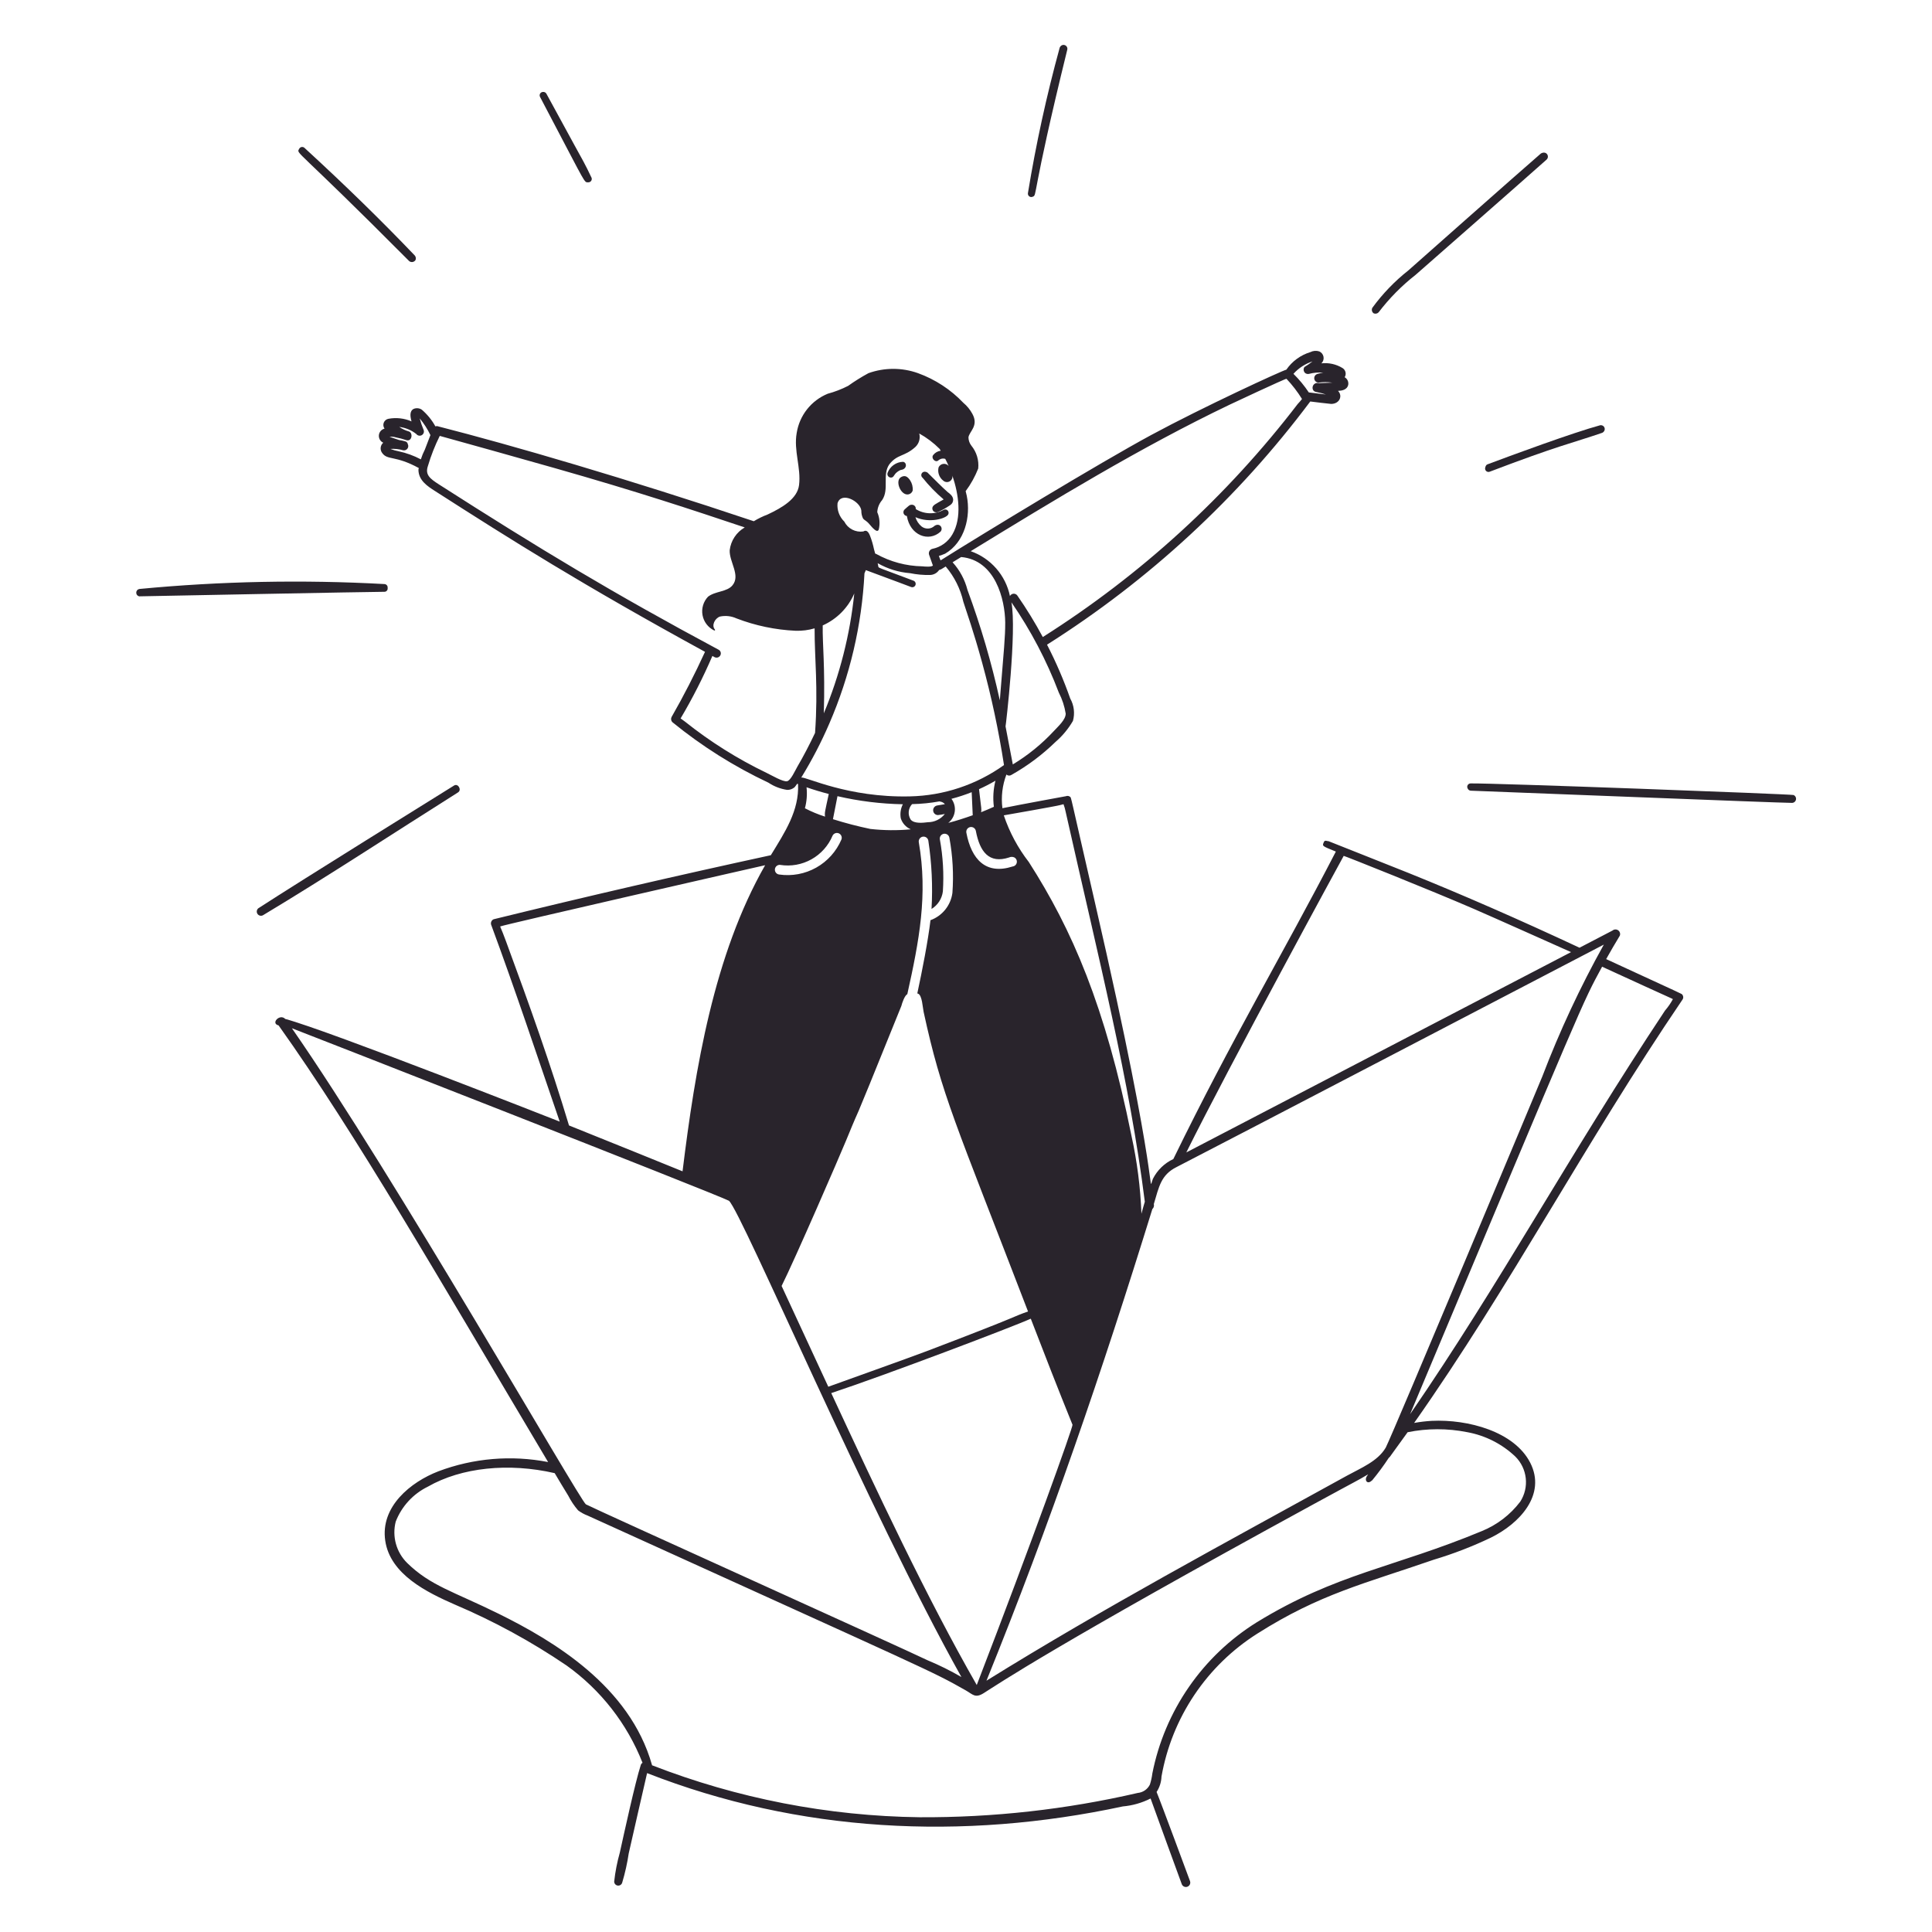 <?xml version="1.0" encoding="UTF-8"?> <svg xmlns="http://www.w3.org/2000/svg" width="925" height="925" viewBox="0 0 925 925" fill="none"><path d="M434.403 236.742C434.979 236.745 435.54 236.563 436.004 236.222C436.468 235.882 436.81 235.401 436.98 234.851C437.128 233.104 436.678 231.359 435.703 229.902C434.616 228.367 433.391 227.266 431.379 228.441C428.451 230.152 431.073 236.742 434.403 236.742Z" fill="#29242C"></path><path d="M441.748 228.774C444.754 232.541 448.123 236.003 451.807 239.111C447.978 241.294 446.382 241.886 446.373 243.412C446.399 243.907 446.589 244.379 446.914 244.753C447.188 244.998 447.52 245.17 447.878 245.251C448.237 245.331 448.61 245.32 448.963 245.216C451.096 244.255 453.134 243.096 455.049 241.752C455.456 241.474 455.788 241.1 456.016 240.664C456.244 240.228 456.362 239.742 456.358 239.25C456.321 237.506 454.698 236.317 453.833 235.693C450.531 232.821 447.464 229.519 444.12 226.309C443.705 226.014 443.21 225.852 442.701 225.846C442.359 225.846 442.026 225.954 441.749 226.155C441.473 226.356 441.267 226.639 441.161 226.964C441.055 227.289 441.055 227.639 441.16 227.964C441.266 228.29 441.471 228.573 441.748 228.774Z" fill="#29242C"></path><path d="M451.742 244.133C449.69 245.252 447.378 245.805 445.042 245.735C442.706 245.665 440.431 244.975 438.45 243.735C438.484 243.463 438.456 243.188 438.371 242.928C438.285 242.668 438.142 242.43 437.953 242.232C437.764 242.033 437.534 241.88 437.278 241.781C437.022 241.683 436.748 241.643 436.475 241.663C435.453 241.663 435.088 242.177 433.113 243.911C432.854 244.149 432.67 244.458 432.583 244.8C432.497 245.141 432.512 245.5 432.626 245.833C432.74 246.166 432.949 246.459 433.227 246.675C433.505 246.891 433.839 247.022 434.19 247.051C435.717 256.385 444.68 259.696 450.318 254.539C451.77 252.842 449.911 250.127 447.45 251.764C446.618 252.548 445.534 253.008 444.392 253.063C443.251 253.117 442.127 252.761 441.225 252.06C439.83 250.897 438.81 249.347 438.293 247.606C445.082 250.668 453.005 248.245 453.985 246.293C454.151 245.982 454.21 245.626 454.155 245.278C454.1 244.93 453.933 244.61 453.679 244.366C453.426 244.122 453.099 243.967 452.75 243.925C452.4 243.883 452.046 243.956 451.742 244.133Z" fill="#29242C"></path><path d="M431.3 224.986C434.353 224.685 434.306 221.434 432.382 221.101C430.762 221.143 429.191 221.667 427.869 222.605C426.547 223.543 425.534 224.853 424.959 226.368C424.855 226.654 424.829 226.963 424.884 227.262C424.94 227.561 425.074 227.84 425.274 228.07C425.474 228.299 425.732 228.471 426.02 228.567C426.309 228.663 426.618 228.68 426.916 228.616C428.169 228.325 427.78 227.229 429.839 225.772C430.289 225.447 430.78 225.182 431.3 224.986Z" fill="#29242C"></path><path d="M219.304 379.377C221.186 378.202 219.336 374.891 217.389 376.098C208.046 381.935 145.424 420.771 123.719 434.835C123.317 435.145 123.047 435.595 122.963 436.095C122.878 436.595 122.985 437.109 123.262 437.533C123.539 437.958 123.966 438.263 124.458 438.387C124.95 438.511 125.47 438.445 125.916 438.202C157.25 419.379 188.094 399.075 219.304 379.377Z" fill="#29242C"></path><path d="M183.96 283.339C184.196 283.352 184.433 283.311 184.652 283.22C184.871 283.128 185.066 282.988 185.223 282.809C185.379 282.631 185.494 282.42 185.557 282.191C185.62 281.963 185.631 281.723 185.588 281.489C185.62 281.268 185.606 281.043 185.547 280.828C185.488 280.612 185.386 280.411 185.245 280.237C185.105 280.064 184.93 279.921 184.732 279.818C184.534 279.715 184.316 279.654 184.094 279.639C144.98 277.483 105.759 278.266 66.762 281.984C66.343 282.044 65.959 282.25 65.678 282.567C65.397 282.883 65.237 283.288 65.226 283.711C65.216 284.134 65.355 284.547 65.62 284.877C65.885 285.207 66.259 285.432 66.674 285.513C66.674 285.513 180.056 283.288 183.96 283.339Z" fill="#29242C"></path><path d="M195.883 124.984C196.11 125.176 196.377 125.317 196.664 125.395C196.951 125.474 197.252 125.488 197.546 125.438C197.839 125.388 198.118 125.274 198.363 125.104C198.608 124.935 198.813 124.714 198.963 124.456C199.097 124.102 199.133 123.718 199.068 123.344C199.003 122.971 198.839 122.622 198.593 122.333C182.688 105.679 165.395 88.798 145.78 70.793C145.596 70.623 145.375 70.498 145.134 70.428C144.893 70.358 144.64 70.345 144.393 70.39C144.146 70.434 143.913 70.536 143.713 70.686C143.512 70.836 143.349 71.031 143.236 71.255C141.914 73.9 140.642 69.428 195.883 124.984Z" fill="#29242C"></path><path d="M265.72 60.054C279.951 87.101 279.757 87.291 281.297 87.291H281.718C282.012 87.289 282.3 87.207 282.551 87.054C282.802 86.901 283.007 86.683 283.144 86.423C283.28 86.162 283.344 85.87 283.327 85.577C283.311 85.283 283.215 85 283.05 84.756C280.673 79.586 277.838 74.521 275.1 69.614C274.207 68.023 263.57 48.436 261.618 44.889C261.463 44.598 261.225 44.36 260.934 44.205C260.643 44.05 260.313 43.985 259.985 44.019C259.707 44.021 259.435 44.094 259.193 44.231C258.952 44.368 258.749 44.564 258.605 44.802C258.461 45.039 258.381 45.31 258.372 45.588C258.362 45.865 258.424 46.141 258.551 46.387C260.91 50.938 263.324 55.499 265.72 60.054Z" fill="#29242C"></path><path d="M494.361 94.214C496.813 93.257 493.39 95.324 511.011 23.687C511.075 23.353 511.045 23.007 510.924 22.689C510.804 22.37 510.598 22.091 510.329 21.883C510.061 21.674 509.74 21.543 509.401 21.505C509.063 21.466 508.721 21.522 508.412 21.666C507.912 21.913 507.528 22.346 507.344 22.873C501.062 45.782 495.992 69.005 492.155 92.447C492.106 92.732 492.134 93.024 492.237 93.294C492.339 93.564 492.512 93.801 492.737 93.982C492.962 94.162 493.232 94.279 493.518 94.32C493.803 94.361 494.095 94.324 494.361 94.214Z" fill="#29242C"></path><path d="M660.071 149.506C665.173 142.809 671.112 136.794 677.743 131.607C677.743 131.607 730.269 85.533 740.393 76.486C742.128 74.992 740.439 71.94 737.738 73.494C728.382 81.546 674.302 129.456 674.302 129.456C667.778 134.601 661.985 140.61 657.083 147.318C656.825 147.762 656.744 148.287 656.856 148.787C656.968 149.288 657.266 149.728 657.689 150.019C658.09 150.194 658.535 150.238 658.963 150.146C659.39 150.054 659.778 149.83 660.071 149.506Z" fill="#29242C"></path><path d="M712.125 222.335C711.515 222.562 711.26 223.2 711.075 223.94C711.003 224.227 711.01 224.529 711.097 224.812C711.184 225.096 711.347 225.35 711.568 225.547C711.79 225.744 712.061 225.876 712.352 225.93C712.644 225.983 712.945 225.956 713.221 225.85C746.346 213.219 752.159 212.35 767.14 207.207C767.593 206.98 767.957 206.607 768.171 206.148C768.304 205.836 768.349 205.493 768.3 205.158C768.252 204.822 768.112 204.506 767.897 204.245C767.681 203.983 767.397 203.786 767.077 203.674C766.757 203.563 766.412 203.542 766.081 203.613C753.001 207.197 724.691 217.613 712.125 222.335Z" fill="#29242C"></path><path d="M858.706 380.636C857.633 380.215 714.581 374.869 704.055 375.086C703.772 375.093 703.495 375.173 703.253 375.32C703.011 375.467 702.811 375.675 702.675 375.923C702.538 376.171 702.469 376.451 702.474 376.734C702.479 377.017 702.559 377.294 702.704 377.537C702.829 377.83 703.035 378.082 703.296 378.264C703.558 378.445 703.866 378.55 704.184 378.564C717.837 379.027 851.62 384.405 857.984 384.405C858.434 384.397 858.867 384.234 859.211 383.945C859.555 383.655 859.789 383.255 859.874 382.813C859.959 382.372 859.889 381.914 859.676 381.518C859.463 381.121 859.121 380.81 858.706 380.636Z" fill="#29242C"></path><path d="M805.426 476.184C805.037 475.721 807.239 476.831 768.994 459.196C771.103 455.422 773.285 451.681 775.539 447.971C775.707 447.514 775.719 447.013 775.573 446.548C775.427 446.082 775.131 445.678 774.731 445.399C774.332 445.119 773.851 444.979 773.364 445.001C772.877 445.023 772.41 445.206 772.038 445.52L756.243 453.748C727.106 440.137 700.323 428.431 674.492 418.006C663.961 413.77 636.026 402.744 635.933 402.683L635.896 402.753C634.208 402.263 634.046 402.628 633.686 403.511C633.038 405.116 633.131 405.084 639.578 407.711C614.076 457.041 590.09 496.839 561.762 554.929C557.541 556.897 554.101 560.224 551.994 564.378C549.141 571.616 556.36 571.658 524.244 432.163C512.016 379.04 512.968 382.024 512.339 381.506C512.065 381.277 511.733 381.129 511.38 381.076C511.027 381.023 510.666 381.068 510.337 381.205C510.337 381.205 488.044 385.27 479.932 386.949C479.238 381.499 479.897 375.961 481.851 370.826C482.168 371.121 482.575 371.3 483.006 371.335C483.438 371.37 483.868 371.26 484.229 371.021C491.922 366.694 499.019 361.385 505.342 355.226C508.671 352.357 511.498 348.95 513.704 345.148C514.701 341.538 514.23 337.679 512.395 334.414C509.296 325.58 505.587 316.972 501.295 308.653C550.052 277.851 592.765 238.392 627.326 192.223C628.603 192.38 636.743 193.388 637.316 193.388C641.335 193.388 643.005 189.536 640.605 187.14C642.325 187.084 644.994 186.714 645.507 184.194C645.623 183.493 645.521 182.774 645.214 182.133C644.907 181.493 644.41 180.962 643.791 180.614C644.018 180.257 644.171 179.858 644.241 179.44C644.311 179.023 644.296 178.596 644.198 178.184C644.1 177.772 643.921 177.384 643.671 177.043C643.421 176.702 643.104 176.414 642.741 176.197C639.721 174.356 636.175 173.568 632.659 173.959C633.073 173.56 633.383 173.064 633.56 172.517C633.737 171.969 633.776 171.387 633.673 170.821C633.571 170.254 633.33 169.722 632.972 169.272C632.614 168.821 632.151 168.466 631.623 168.238C630.219 167.791 628.696 167.914 627.382 168.58C622.704 169.997 618.646 172.962 615.875 176.988C613.978 177.372 575.979 194.878 551.125 208.299C526.566 221.582 471.625 254.915 450.327 268.295C450.041 267.601 449.708 266.773 449.518 266.167C450.535 265.864 451.535 265.503 452.51 265.085C461.881 259.618 464.882 247.385 462.866 237.381C462.722 236.627 462.496 235.901 462.334 235.152C464.811 231.825 466.833 228.182 468.346 224.32C468.552 222.367 468.367 220.392 467.803 218.51C467.24 216.629 466.308 214.878 465.063 213.359C464.189 212.229 463.702 210.847 463.675 209.419C463.999 206.583 468.763 203.919 465.525 198.097C464.438 196.093 462.98 194.315 461.229 192.856C455.188 186.506 447.754 181.645 439.514 178.658C431.85 175.92 423.475 175.92 415.811 178.658C412.433 180.489 409.171 182.526 406.043 184.758C402.931 186.346 399.662 187.605 396.289 188.514C392.415 190.103 389.015 192.662 386.416 195.945C383.817 199.227 382.106 203.124 381.447 207.259C379.916 215.764 383.593 223.909 382.571 232.234C381.762 238.792 374.524 243.033 367.549 246.317C365.238 247.187 363.013 248.271 360.903 249.554C300.242 229.204 244.654 213.045 209.901 204.169C209.442 203.973 208.925 203.963 208.458 204.141C206.787 201.111 204.585 198.405 201.956 196.154C201.39 195.769 200.737 195.531 200.056 195.464C199.375 195.396 198.687 195.5 198.057 195.766C195.98 196.834 196.401 199.507 197.035 201.75C193.565 200.248 189.726 199.813 186.009 200.502C185.508 200.591 185.038 200.805 184.643 201.126C184.249 201.447 183.942 201.863 183.752 202.334C183.563 202.806 183.496 203.319 183.559 203.823C183.622 204.328 183.813 204.808 184.112 205.219C183.389 205.396 182.739 205.794 182.252 206.358C181.766 206.923 181.468 207.624 181.399 208.366C181.33 209.107 181.495 209.852 181.869 210.496C182.244 211.14 182.809 211.651 183.488 211.958C182.804 212.552 182.368 213.381 182.266 214.281C182.164 215.181 182.404 216.087 182.938 216.819C185.523 220.546 189.103 217.845 200.513 224.084C200.471 224.348 200.379 224.579 200.337 224.843C200.337 230.014 204.721 232.816 208.241 235.073C244.714 258.467 278.657 279.88 337.547 312.084C332.691 322.689 327.326 333.188 321.53 343.298C321.329 343.695 321.257 344.145 321.325 344.585C321.393 345.025 321.597 345.432 321.91 345.75C336.007 357.255 351.46 366.991 367.924 374.739C370.619 376.538 373.681 377.715 376.887 378.185C378.18 378.211 379.439 377.764 380.425 376.927C380.888 376.386 381.272 375.803 381.688 375.234C381.822 375.29 381.961 375.331 382.095 375.387C382.664 388.166 375.782 398.442 369.062 409.454C324.953 419.024 280.391 429.305 236.324 440.127C235.846 440.342 235.463 440.723 235.245 441.2C235.027 441.676 234.99 442.216 235.14 442.717C246.601 473.677 257.039 505.081 267.978 537.007C267.515 536.822 156.936 493.278 136.567 487.848C133.982 485.143 129.408 489.99 133.385 490.947C170.469 542.987 210.063 612.025 262.423 699.997C244.837 696.575 226.646 698.11 209.883 704.432C196.642 709.547 182.027 721.313 184.445 737.654C186.818 753.841 204.541 762.439 217.787 768.243C236.506 776.195 254.405 785.954 271.229 797.381C287.609 809.076 300.252 825.265 307.628 843.992C307.249 844.215 306.961 844.563 306.814 844.977C304.196 853.034 298.812 877.671 296.759 886.976C295.477 891.519 294.574 896.16 294.058 900.851C294.062 901.327 294.24 901.784 294.557 902.138C294.874 902.492 295.309 902.719 295.781 902.775C296.253 902.832 296.729 902.715 297.121 902.446C297.513 902.177 297.794 901.775 297.911 901.314C299.275 896.74 300.315 892.076 301.023 887.356C302.004 882.768 308.913 852.927 309.811 848.927C382.423 877.352 460.738 881.348 537.583 864.878C542.215 864.47 546.726 863.181 550.875 861.081C551.934 864.138 565.791 902.054 565.791 902.054C565.979 902.58 566.368 903.009 566.873 903.247C567.378 903.486 567.957 903.514 568.482 903.326C569.008 903.138 569.437 902.748 569.676 902.243C569.914 901.739 569.942 901.16 569.754 900.634C569.754 900.634 555.685 862.57 553.747 857.955C555.193 855.76 556.005 853.209 556.097 850.582C558.562 836.607 563.918 823.3 571.821 811.513C579.725 799.726 590.002 789.719 601.995 782.132C631.997 763.11 653.226 758.258 686.508 746.732C695.846 743.934 704.953 740.418 713.749 736.215C727.494 729.495 740.481 715.653 732.633 700.311C724.997 685.377 702.829 679.443 685.509 680.271C682.674 680.433 679.853 680.767 677.059 681.27C723.216 615.674 758.681 547.608 805.435 478.742C805.733 478.381 805.895 477.928 805.893 477.461C805.891 476.994 805.726 476.542 805.426 476.184ZM643.338 409.774C643.8 409.774 684.773 426.123 705.438 435.068C715.266 439.323 746.535 453.341 752.187 455.848L567.978 551.761C588.217 510.908 643.042 410.236 643.338 409.774ZM551.698 578.896C551.957 578.663 552.162 578.377 552.301 578.058C552.44 577.739 552.509 577.394 552.503 577.046C552.503 576.856 552.447 576.662 552.424 576.472C554.917 568.189 555.819 562.519 563.288 558.777C571.378 554.726 767.413 452.495 767.88 452.25C756.559 472.577 746.71 493.691 738.409 515.427C736.097 521.088 667.101 685.946 663.484 693.05C659.641 699.641 651.631 702.813 644.892 706.523C586.122 738.939 528.629 769.714 472.301 804.684C502.636 729.884 527.879 656.009 551.712 578.901L551.698 578.896ZM431.272 391.787C431.643 392.959 432.264 394.038 433.091 394.948C433.918 395.858 434.932 396.578 436.064 397.059C429.617 397.666 423.124 397.606 416.69 396.879C410.652 395.622 404.682 394.063 398.8 392.208L400.965 381.196C411.236 383.57 421.727 384.866 432.267 385.062C431.21 387.135 430.861 389.497 431.272 391.787ZM449.088 390.242C450.188 390.122 451.281 389.944 452.362 389.71C451.398 390.94 450.168 391.934 448.763 392.618C447.359 393.303 445.817 393.659 444.255 393.66C441.97 393.938 437.72 394.46 436.032 392.421C435.299 391.287 434.964 389.942 435.082 388.598C435.199 387.253 435.761 385.987 436.679 384.997C441.106 384.907 445.518 384.465 449.874 383.675C449.944 383.675 450.013 383.767 450.082 383.772C450.984 383.878 451.812 384.324 452.395 385.021L448.695 385.65C448.123 385.746 447.608 386.054 447.253 386.513C446.897 386.971 446.727 387.547 446.776 388.125C446.825 388.703 447.089 389.241 447.517 389.633C447.944 390.026 448.503 390.243 449.083 390.242H449.088ZM431.55 481.632C431.911 480.208 433.09 476.679 434.408 475.962C440.12 450.275 444.269 428.459 439.903 403.262C439.798 402.657 439.937 402.035 440.291 401.533C440.644 401.032 441.183 400.691 441.787 400.586C442.392 400.481 443.014 400.621 443.515 400.974C444.017 401.328 444.358 401.866 444.463 402.471C446.109 413.294 446.624 424.258 445.998 435.188C447.473 434.287 448.726 433.066 449.665 431.616C450.604 430.165 451.205 428.522 451.424 426.807C451.97 418.489 451.49 410.135 449.994 401.934C449.934 401.633 449.934 401.322 449.995 401.02C450.056 400.719 450.176 400.432 450.349 400.178C450.522 399.924 450.744 399.706 451.002 399.539C451.26 399.371 451.549 399.257 451.852 399.202C452.155 399.148 452.466 399.155 452.766 399.222C453.066 399.289 453.35 399.415 453.601 399.593C453.852 399.771 454.064 399.998 454.226 400.259C454.389 400.521 454.497 400.812 454.545 401.116C456.149 409.805 456.637 418.665 455.998 427.478C455.614 430.413 454.432 433.185 452.579 435.494C450.727 437.802 448.276 439.557 445.494 440.567C444.283 450.77 441.512 464.779 439.186 475.629C439.314 475.662 439.441 475.702 439.565 475.749C441.521 476.531 441.762 482.446 442.206 484.449C450.91 524.511 457.135 536.711 492.202 627.921C484.118 630.696 491.217 628.813 443.64 646.916C434.792 650.283 403.356 661.461 396.571 663.94C393.662 657.66 378.82 625.553 374.214 615.688C380.596 602.937 402.098 553.338 405.053 546.132C415.446 520.811 401.982 554.804 431.55 481.632ZM455.53 382.458C458.823 381.601 462.059 380.54 465.22 379.281L465.724 390.321C461.807 391.708 457.899 392.985 454.014 393.988C455.721 392.645 456.836 390.687 457.119 388.532C457.403 386.378 456.832 384.198 455.53 382.458ZM493.516 631.357C500.051 648.331 506.66 665.286 513.5 682.149C513.732 683.199 494.464 737.145 467.648 806.747C443.704 764.955 419.752 713.895 397.982 666.984C423.993 658.372 485.547 635.011 493.516 631.357ZM507.516 385.465C508.064 385.292 508.621 385.148 509.185 385.034C509.617 386.179 509.952 387.358 510.189 388.559C526.214 459.89 540.811 517.203 548.114 575.362C547.508 577.273 547.027 579.197 546.495 581.116C546.023 568.586 544.432 556.122 541.741 543.875C529.137 481.438 513.241 444.993 492.581 412.734C487.359 406.004 483.308 398.443 480.598 390.367C482.314 390.076 505.864 385.955 507.516 385.465ZM483.133 410.532C483.517 410.349 483.936 410.252 484.362 410.246C484.787 410.24 485.209 410.327 485.598 410.5C486.037 410.725 486.393 411.085 486.613 411.527C486.833 411.969 486.906 412.471 486.821 412.957C486.736 413.444 486.497 413.89 486.139 414.231C485.782 414.572 485.325 414.79 484.835 414.852C472.051 418.959 465.104 411.54 462.672 398.687C462.558 398.085 462.689 397.461 463.035 396.955C463.381 396.448 463.914 396.1 464.517 395.986C465.12 395.873 465.743 396.004 466.25 396.35C466.756 396.696 467.104 397.229 467.218 397.832C469.1 407.78 473.508 413.682 483.133 410.532ZM475.844 386.274C473.799 387.199 471.76 388.073 469.72 388.873C469.984 387.486 469.97 388.216 468.735 377.838C471.426 376.627 474.051 375.273 476.597 373.782C475.572 377.863 475.317 382.099 475.844 386.274ZM506.942 331.611C508.571 334.768 509.682 338.166 510.235 341.675C510.235 344.607 506.6 347.794 504.514 350.056C498.753 356.252 492.156 361.615 484.913 365.989C484.835 365.526 481.528 348.243 481.431 347.771C481.588 347.308 486.883 301.983 484.242 288.372C493.525 301.817 501.147 316.335 506.942 331.611ZM628.492 172.974C624.759 175.883 624.634 175.309 624.264 176.211C624.122 176.613 624.098 177.048 624.197 177.463C624.295 177.878 624.511 178.256 624.819 178.551C625.073 178.763 625.371 178.915 625.691 178.995C626.012 179.075 626.346 179.081 626.669 179.014C628.912 178.42 631.24 178.22 633.551 178.422C632.61 178.547 631.682 178.753 630.776 179.037C630.273 179.174 629.838 179.493 629.557 179.933C629.275 180.373 629.167 180.901 629.254 181.416C629.34 181.931 629.615 182.395 630.025 182.719C630.434 183.042 630.949 183.202 631.47 183.167C633.517 182.883 635.593 182.883 637.64 183.167C638.533 183.19 637.936 183.209 631.627 183.445C628.024 182.631 627.322 187.325 630.24 187.686C631.797 187.969 633.33 188.368 634.828 188.879C633.588 188.736 628.149 188.046 626.628 187.885C624.49 184.67 622.026 181.685 619.274 178.977C621.763 176.205 624.944 174.145 628.492 173.006V172.974ZM588.763 193.735C589.225 193.513 615.472 181.183 615.939 181.363C618.735 184.327 621.226 187.566 623.372 191.03C622.731 191.859 622.047 192.654 621.323 193.411C587.539 237.517 546.217 275.296 499.269 305.003C495.593 298.156 491.527 291.526 487.092 285.144C486.888 284.848 486.611 284.611 486.288 284.455C485.965 284.298 485.607 284.229 485.249 284.253C484.89 284.276 484.545 284.393 484.245 284.59C483.946 284.788 483.702 285.06 483.54 285.38C482.527 280.482 480.265 275.93 476.973 272.166C473.681 268.402 469.471 265.553 464.753 263.896C504.634 239.486 545.88 214.256 588.763 193.735ZM460.188 266.695C476.579 268.17 481.162 287.045 481.278 297.997C481.278 305.35 480.737 309.726 478.693 335.306C474.758 317.352 469.585 299.691 463.208 282.452C461.948 277.521 459.501 272.974 456.081 269.206L460.188 266.695ZM449.661 272.897C450.684 272.591 450.536 272.596 452.779 271.227C456.913 276.103 459.813 281.903 461.233 288.136C462.995 293.631 466.043 302.011 470.261 317.398C474.668 333.486 478.15 349.813 480.691 366.299C467.52 375.722 451.811 380.948 435.62 381.293C405.863 381.987 385.799 371.779 383.63 372.265C388.717 363.997 393.199 355.372 397.043 346.457C406.921 323.674 412.627 299.302 413.887 274.502C414.021 274.21 414.461 273.188 414.548 272.966C446.484 284.852 415.547 273.304 436.175 281.032C436.375 281.114 436.59 281.156 436.807 281.153C437.024 281.151 437.238 281.105 437.437 281.019C437.635 280.932 437.815 280.807 437.964 280.65C438.113 280.492 438.229 280.307 438.306 280.104C438.382 279.901 438.416 279.685 438.408 279.468C438.399 279.252 438.346 279.039 438.254 278.843C438.161 278.647 438.03 278.472 437.868 278.327C437.707 278.183 437.518 278.073 437.313 278.003C418.813 271.065 421.532 272.161 420.579 271.505C420.515 271.006 420.419 270.511 420.293 270.025C420.293 269.881 420.223 269.775 420.205 269.641C424.956 272.36 430.25 273.993 435.708 274.423C438.862 275.066 442.077 275.356 445.295 275.288C446.156 275.261 446.999 275.031 447.753 274.615C448.507 274.2 449.152 273.61 449.634 272.897H449.661ZM395.012 390.982C391.69 389.927 388.465 388.587 385.374 386.977C386.259 383.705 386.524 380.296 386.156 376.927C389.647 378.152 393.195 379.212 396.793 380.141C394.943 388.799 394.758 388.961 395.012 390.982ZM400.988 240.989C402.653 235.152 411.931 239.934 412.389 244.471C412.357 245.749 412.627 247.017 413.175 248.171C413.952 249.272 414.627 249.027 416.315 251.039C417.638 252.611 420.015 255.447 420.732 253.523C421.41 250.755 421.158 247.84 420.015 245.23C420.121 243.083 420.947 241.035 422.36 239.416C425.875 234.121 422.254 227.317 425.815 222.281C429.728 217.332 432.965 218.761 438.201 214.053C439.081 213.246 439.725 212.214 440.063 211.068C440.4 209.922 440.418 208.706 440.115 207.55C443.689 209.536 446.967 212.011 449.856 214.904C450.045 215.2 450.23 215.5 450.411 215.801H450.351C448.948 216 447.676 216.734 446.803 217.85C445.652 219.321 447.728 221.55 449.116 220.546C449.599 220.098 450.187 219.78 450.827 219.621C451.386 219.496 451.968 219.52 452.515 219.691H452.566C453.135 220.81 453.69 221.938 454.189 223.095C453.876 222.72 453.473 222.431 453.017 222.256C452.56 222.081 452.067 222.026 451.584 222.095C451.1 222.165 450.643 222.357 450.254 222.653C449.866 222.95 449.56 223.34 449.365 223.788C449.085 224.949 449.149 226.166 449.548 227.29C449.947 228.415 450.665 229.4 451.613 230.125C452.022 230.494 452.535 230.726 453.082 230.788C453.629 230.851 454.182 230.74 454.663 230.472C455.144 230.205 455.529 229.793 455.765 229.295C456 228.797 456.073 228.238 455.974 227.697C459.018 236.623 460.632 247.875 456.007 255.812C454.992 257.598 453.606 259.145 451.941 260.348C450.277 261.551 448.373 262.383 446.359 262.786C446.072 262.861 445.803 262.994 445.568 263.175C445.333 263.357 445.137 263.584 444.993 263.843C444.848 264.103 444.757 264.388 444.726 264.684C444.694 264.979 444.723 265.278 444.81 265.561C445.652 268.031 446.197 269.405 446.66 270.783C445.827 271.532 443.085 271.287 441.572 271.148C433.836 271.007 426.252 268.968 419.488 265.21C418.813 264.831 419.215 265.737 418.438 262.93C417.997 260.779 417.379 258.669 416.588 256.621C416.338 256.085 415.427 253.153 413.351 254.457C411.526 254.724 409.663 254.411 408.026 253.561C406.389 252.711 405.061 251.367 404.23 249.721C403.071 248.6 402.179 247.234 401.618 245.723C401.057 244.212 400.841 242.594 400.988 240.989ZM409.012 284.122C406.972 303.864 402.058 323.202 394.425 341.522C395.086 318.804 393.731 308.468 393.898 299.435C400.684 296.415 406.082 290.947 409.012 284.122ZM201.493 219.931C198.154 218.166 194.589 216.868 190.897 216.074C189.531 215.824 188.191 215.445 186.897 214.941C188.953 214.782 191.02 215.002 192.997 215.588C193.374 215.667 193.765 215.639 194.126 215.507C194.487 215.374 194.804 215.143 195.04 214.839C195.277 214.536 195.423 214.172 195.462 213.789C195.502 213.406 195.433 213.02 195.263 212.675C195.22 212.368 195.09 212.081 194.889 211.846C194.687 211.612 194.422 211.44 194.126 211.352C193.132 211.053 192.118 210.827 191.092 210.677L186.504 209.15C187.523 209.011 188.561 209.1 189.542 209.409C191.225 209.73 192.883 210.167 194.505 210.718C197.21 211.643 197.872 207.323 195.818 206.588C194.15 206.118 192.57 205.381 191.138 204.405C194.129 204.749 196.963 205.925 199.319 207.8C199.621 208.199 200.06 208.473 200.552 208.567C201.044 208.662 201.553 208.571 201.982 208.313C202.41 208.054 202.728 207.646 202.874 207.167C203.019 206.688 202.982 206.172 202.77 205.719C202.03 203.965 201.419 202.159 200.943 200.317C202.974 202.761 204.699 205.445 206.077 208.309L203.413 215.246C202.641 216.75 201.998 218.318 201.493 219.931ZM381.808 366.978C380.698 368.875 378.631 373.648 376.85 374.036C374.912 374.462 369.376 371.155 367.05 370.054C353.132 363.362 340.014 355.121 327.945 345.486C326.243 344.33 325.892 343.858 325.813 344.048C331.534 334.387 336.632 324.37 341.076 314.059C341.432 314.249 341.783 314.457 342.144 314.642C342.624 314.885 343.181 314.93 343.694 314.765C344.206 314.601 344.633 314.241 344.882 313.763C345.129 313.299 345.182 312.756 345.03 312.254C344.877 311.751 344.531 311.329 344.068 311.081C293.656 284.08 258.214 262.699 210.156 231.924C205.818 229.149 203.454 227.276 204.869 223.136C206.341 218.168 208.239 213.337 210.544 208.697C211.007 208.776 259.986 222.484 265.457 224.08C305.829 235.559 331.132 244.004 356.569 252.519C354.601 253.649 352.925 255.224 351.673 257.117C350.422 259.011 349.631 261.171 349.364 263.425C349.114 269.007 354.604 275.399 350.751 280.167C348.138 283.479 342.426 282.942 338.957 285.717C337.866 286.877 337.061 288.276 336.609 289.803C336.157 291.33 336.069 292.942 336.354 294.509C336.638 296.076 337.286 297.555 338.246 298.826C339.206 300.096 340.451 301.124 341.88 301.826C341.942 301.876 342.02 301.899 342.099 301.891C342.177 301.883 342.249 301.843 342.299 301.782C342.349 301.721 342.372 301.642 342.364 301.564C342.355 301.485 342.316 301.413 342.255 301.364C340.558 299.435 342.255 296.049 344.688 295.194C347.346 294.633 350.114 294.937 352.587 296.063C361.658 299.551 371.231 301.555 380.939 301.997C384.007 302.095 387.072 301.703 390.017 300.836C389.957 315.141 391.78 329.049 390.23 350.902C387.538 356.586 384.713 362.02 381.808 366.978ZM373.525 414.098C378.672 414.909 383.943 413.97 388.493 411.43C393.043 408.89 396.609 404.896 398.62 400.089C398.885 399.551 399.349 399.137 399.913 398.934C400.478 398.732 401.099 398.756 401.645 399.003C402.192 399.25 402.621 399.699 402.843 400.256C403.065 400.813 403.061 401.435 402.833 401.99C400.407 407.657 396.179 412.366 390.805 415.388C385.432 418.41 379.212 419.575 373.108 418.704C372.805 418.677 372.509 418.59 372.239 418.449C371.969 418.307 371.73 418.114 371.534 417.88C371.339 417.646 371.191 417.376 371.1 417.085C371.009 416.794 370.977 416.487 371.004 416.184C371.031 415.88 371.118 415.585 371.26 415.315C371.401 415.045 371.594 414.805 371.828 414.61C372.063 414.414 372.333 414.267 372.624 414.176C372.915 414.085 373.221 414.052 373.525 414.079V414.098ZM242.29 450.751C239.696 443.712 239.515 444.1 239.515 443.555C241.893 442.597 361.176 415.37 366.328 414.246C341.774 457.226 332.829 511.602 326.789 560.803C324.241 559.753 288.156 545.12 272.422 538.834C263.681 509.784 253.705 481.711 242.29 450.751ZM139.759 492.311C141.609 492.959 342.385 571.477 349.031 574.918C355.154 580.468 416.2 724.098 460.308 802.931C455.096 799.902 449.688 797.222 444.121 794.911C431.259 788.695 285.788 723.002 280.516 720.25C277.727 718.543 188.011 561.649 139.759 492.311ZM702.404 685.678C711.091 687.242 719.129 691.314 725.529 697.393C728.321 700.178 730.077 703.835 730.503 707.756C730.93 711.676 730.002 715.625 727.874 718.945C723.097 725.245 716.704 730.134 709.374 733.093C667.508 750.502 639.943 753.286 601.736 776.703C588.882 784.697 577.808 795.249 569.204 807.703C560.599 820.157 554.647 834.247 551.717 849.098C551.497 850.901 551.105 852.679 550.547 854.407C550.002 855.518 549.182 856.471 548.164 857.174C547.146 857.877 545.965 858.306 544.733 858.422C510.488 866.34 475.439 870.245 440.291 870.058C396.443 869.492 353.051 861.064 312.179 845.176V845.116L312.146 844.991C301.509 807.394 265.198 785.707 238.817 772.665C217.079 761.93 206.188 759.303 194.958 748.333C192.389 745.799 190.529 742.635 189.565 739.157C188.601 735.68 188.566 732.01 189.464 728.515C192.305 721.206 197.794 715.234 204.837 711.786C220.983 702.536 243.581 700.251 265.573 705.311C267.723 708.928 269.883 712.563 272.048 716.064C273.336 718.596 274.921 720.965 276.77 723.122C278.148 724.158 279.666 724.993 281.279 725.601C446.817 800.817 445.573 799.781 462.315 809.276C465.798 811.251 466.866 813.222 471.006 810.618C478.1 806.159 504.592 788.025 629.426 719.898C651.136 708.054 649.249 709.307 655.048 705.861C654.828 706.249 654.579 706.62 654.304 706.971C653.175 708.96 654.849 710.838 656.82 708.821L656.889 708.858C659.784 705.358 662.483 701.7 664.974 697.902C665.155 697.799 665.313 697.659 665.436 697.49C665.63 697.222 671.472 689.165 673.937 685.72C683.33 683.824 693.005 683.81 702.404 685.678ZM797.216 483.769C751.48 552.658 718.23 614.425 675.116 677.094C759.458 476.142 757.284 480.874 767.052 462.841C804.052 479.833 800.454 477.974 800.921 478.404C799.89 480.324 798.651 482.125 797.225 483.773L797.216 483.769Z" fill="#29242C"></path></svg> 